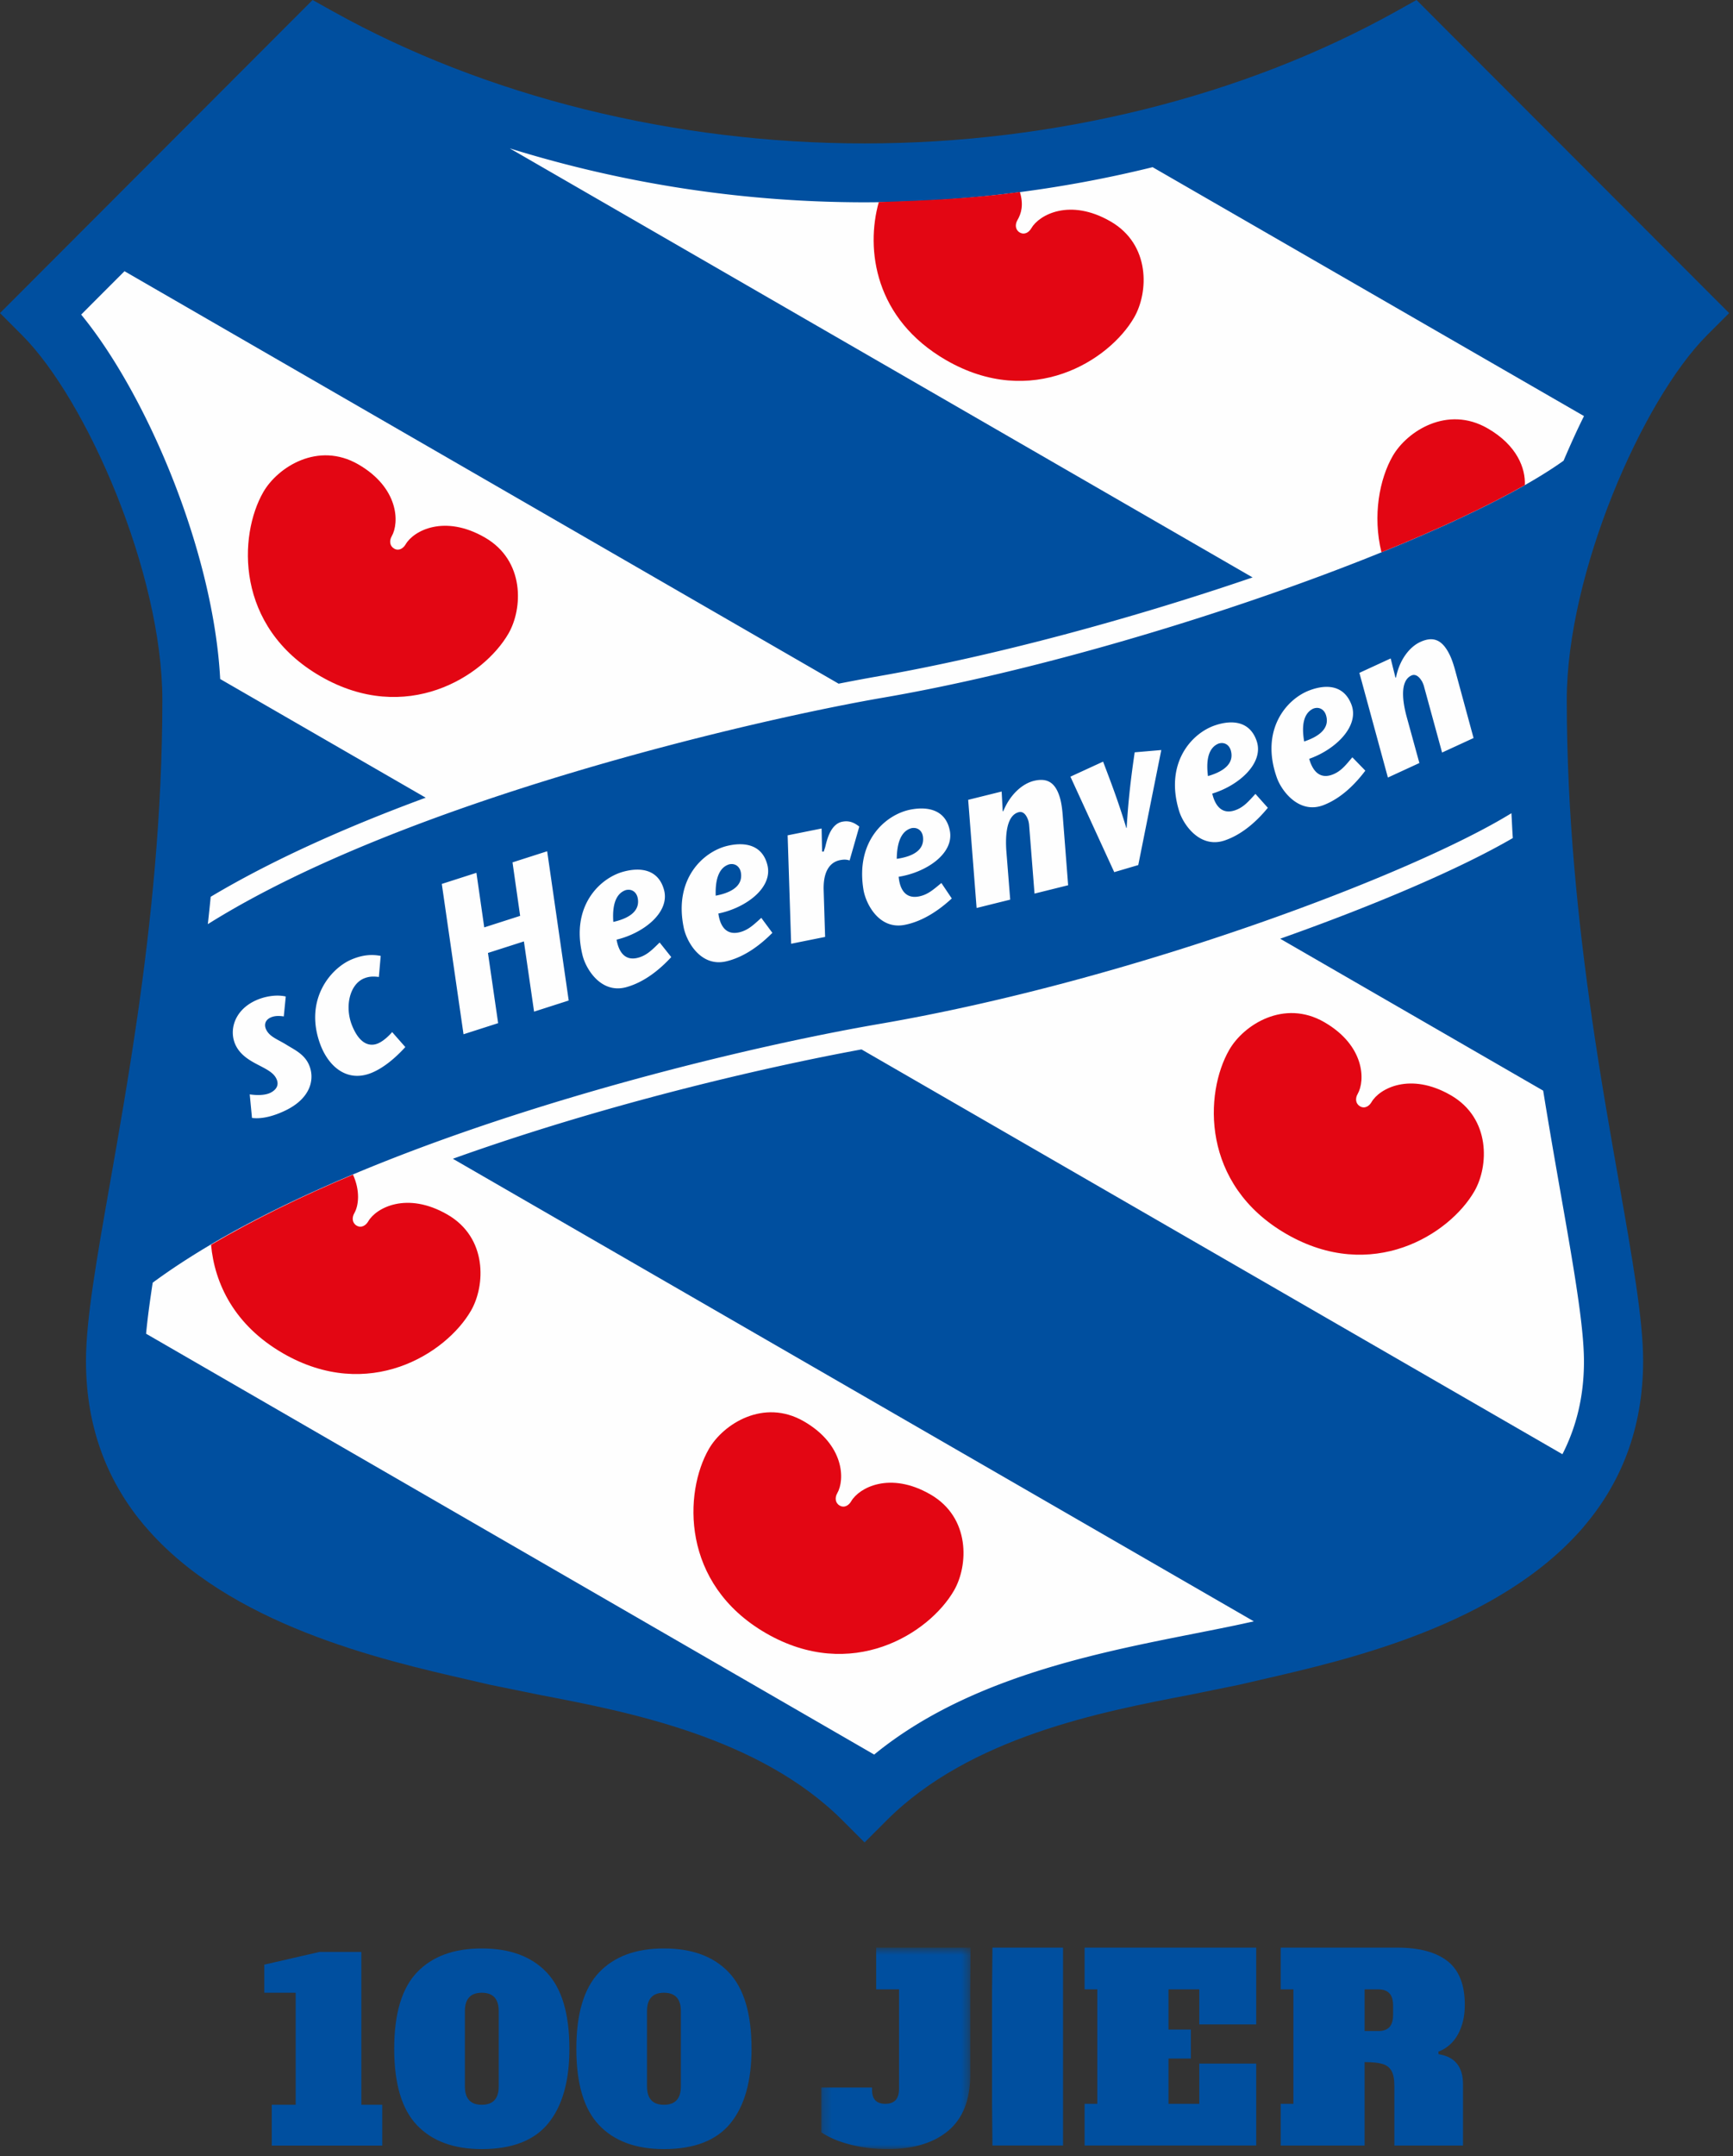 <svg viewBox="0 0 201 250" xmlns="http://www.w3.org/2000/svg" xmlns:xlink="http://www.w3.org/1999/xlink"><rect x="0" y="0" width="201" height="250" fill="#333333" stroke="none"/><defs><path id="a" d="M.251.642h17.313V24H.251z"/></defs><g fill="none" fill-rule="evenodd"><path d="M195.451 36.299L163.67 4.477c-18.66 10.402-41.476 15.759-63.393 15.759-21.918 0-44.732-5.357-63.394-15.76L5.1 36.3c7.836 7.837 17.337 28.754 17.337 44.846 0 34.737-8.857 64.612-8.857 76.633 0 25.44 30.552 30.842 44.021 34.028 9.448 2.235 30.058 4.086 42.676 16.7 12.62-12.614 33.223-14.465 42.672-16.7 13.471-3.186 44.023-8.587 44.023-34.028 0-12.021-8.857-41.896-8.857-76.633 0-16.092 9.501-37.01 17.337-44.846" fill="#004F9E"/><path d="M200.551 36.298L164.292 0l-2.376 1.326c-17.708 9.868-39.599 15.304-61.638 15.304-22.046 0-43.933-5.436-61.644-15.304L36.256 0l-1.927 1.928L0 36.298l2.547 2.55c7.529 7.53 16.283 27.648 16.283 42.296 0 13.21-1.316 25.8-2.921 36.905h-.003c-1.014 7.004-2.146 13.442-3.135 19.057-1.563 8.886-2.799 15.904-2.799 20.671 0 8.043 2.692 14.292 6.848 19.185h.011c9.7 11.403 27.358 15.463 37.409 17.768l2.531.587 5.855 1.193c10.117 1.937 25.414 4.862 35.1 14.548l2.552 2.552 2.551-2.552c9.682-9.686 24.982-12.61 35.097-14.548l5.855-1.193 2.525-.587c10.009-2.293 27.544-6.313 37.328-17.657h.001c.003-.003.005-.008.008-.01.015-.018.035-.033.051-.05h-.015c4.183-4.903 6.897-11.163 6.897-19.236 0-4.767-1.237-11.785-2.796-20.67-.988-5.62-2.129-12.043-3.142-19.055h.004c-1.605-11.105-2.922-23.7-2.922-36.908 0-14.647 8.754-34.763 16.284-42.297l2.547-2.549z" fill="#004F9F"/><path d="M181.35 53.413c.76-1.775 1.54-3.519 2.369-5.174l-50.035-28.857a140.205 140.205 0 01-33.447 4.073 138.92 138.92 0 01-41.111-6.252l86.154 49.742c-14.438 4.938-30.274 9.158-43.291 11.438a235.24 235.24 0 00-4.724.882L14.44 31.445c-2.371 2.367-4.221 4.224-5.025 5.03 7.61 9.271 15.336 27.445 16.123 42.25l23.835 13.758c-9.07 3.342-17.731 7.188-24.935 11.488a253.51 253.51 0 01-.332 3.174c22.909-14.372 63.71-23.747 78.312-26.257 27.87-4.788 66.082-18.255 78.932-27.475m-32.87 55.422c11.283-3.997 20.985-8.185 26.983-11.672-.07-.95-.102-1.925-.163-2.88-11.364 7.004-43.752 19.35-73.311 24.432-19.887 3.418-62.612 14.037-84.278 29.998-.34 2.21-.608 4.204-.767 5.918l84.446 48.792c12.282-10.052 29.702-12.428 41.903-14.982.706-.15 1.419-.308 2.13-.463l-92.898-53.632c17.498-6.272 35.76-10.537 47.396-12.678l81.295 46.932c1.57-3.07 2.498-6.603 2.498-10.744 0-5.875-2.416-17.106-4.73-31.407l-30.503-17.614z" fill="#FEFEFE"/><path d="M157.74 128.265c.55.318 1.07-.027 1.338-.494.905-1.57 4.48-3.51 9.192-.79 4.665 2.693 4.4 8.252 2.733 11.136-2.888 5.007-11.88 10.68-21.808 4.947-9.928-5.732-9.509-16.352-6.616-21.358 1.665-2.887 6.341-5.898 11.014-3.201 4.705 2.718 4.774 6.763 3.87 8.334-.297.509-.24 1.129.277 1.426M45.71 63.601c.547.32 1.067-.025 1.339-.492.906-1.57 4.479-3.51 9.193-.79 4.665 2.694 4.394 8.25 2.732 11.136-2.891 5.006-11.884 10.681-21.808 4.947-9.93-5.73-9.51-16.35-6.622-21.36 1.669-2.884 6.342-5.896 11.015-3.202 4.706 2.72 4.777 6.764 3.872 8.335-.294.512-.237 1.127.28 1.426m126.835-13.935c-4.664-2.698-9.345.314-11.012 3.2-1.534 2.66-2.353 6.912-1.307 11.169 6.535-2.65 12.262-5.313 16.631-7.794.083-1.918-.874-4.594-4.312-6.575M32.82 156.9c9.932 5.733 18.922.056 21.81-4.947 1.665-2.888 1.935-8.443-2.733-11.137-4.71-2.72-8.286-.78-9.188.79-.273.467-.794.808-1.343.492-.517-.299-.57-.915-.279-1.428.53-.908.694-2.652-.148-4.482-5.923 2.487-11.498 5.203-16.46 8.13.407 4.49 2.7 9.325 8.342 12.581m64.564 17.651c.55.319 1.07-.028 1.338-.492.905-1.571 4.484-3.512 9.192-.794 4.665 2.693 4.4 8.254 2.734 11.136-2.892 5.009-11.882 10.68-21.809 4.95-9.922-5.733-9.509-16.355-6.621-21.36 1.664-2.888 6.346-5.898 11.019-3.2 4.706 2.719 4.774 6.765 3.869 8.334-.296.508-.24 1.129.278 1.426m12.349-132.794c9.929 5.735 18.917.06 21.806-4.945 1.669-2.888 1.936-8.443-2.733-11.137-4.71-2.722-8.283-.782-9.19.79-.266.468-.787.81-1.338.493-.521-.299-.573-.917-.278-1.426.447-.77.747-1.759.288-3.274-5.294.736-10.893 1.006-16.363 1.17-1.546 5.49-.474 13.548 7.808 18.33" fill="#E30613"/><path d="M32.915 117.844c-.698-.107-1.165-.05-1.567.144-.562.269-.755.799-.477 1.382.407.85 1.358 1.137 2.38 1.776.85.53 1.98 1.034 2.537 2.2.79 1.655.314 3.972-2.71 5.416-1.23.588-2.633 1.01-3.851.85l-.263-2.733c.694.106 1.703.148 2.389-.178.2-.097 1.197-.6.705-1.63-.353-.74-1.144-1.102-2.298-1.706-1.124-.591-1.961-1.21-2.432-2.194-.78-1.635-.214-3.967 2.243-5.14 1.01-.482 2.408-.766 3.573-.498l-.23 2.311zm14.096 3.551c-1.165 1.278-2.53 2.424-3.918 2.99-2.789 1.135-4.948-.666-5.932-3.263-1.94-5.184 1.178-8.892 3.68-9.91 1.301-.532 2.321-.572 3.315-.387l-.214 2.443c-.505-.06-1.054-.105-1.715.165-1.673.683-2.28 3.285-1.383 5.49 1.03 2.527 2.384 2.3 2.963 2.063.665-.27 1.317-.912 1.677-1.327l1.527 1.736zm18.95-5.397l-4.017 1.288-1.18-8.14-4.169 1.337 1.181 8.14-4.015 1.288-2.52-17.429 4.016-1.29.908 6.328 4.163-1.336-.885-6.202 4.02-1.289zm11.894-5.035c-1.267 1.376-3.072 2.9-5.226 3.49-2.91.795-4.674-2.092-5.067-3.708-1.392-5.663 1.978-8.926 4.733-9.682 2.109-.577 4.092-.193 4.719 2.105.71 2.583-2.33 5.011-5.501 5.775.102.538.492 2.645 2.514 2.09 1.034-.284 1.659-.967 2.482-1.76l1.346 1.69zm-6.72-4.077c2.178-.495 3.093-1.465 2.827-2.78-.148-.705-.713-1.09-1.404-.902-1.246.444-1.547 1.967-1.423 3.682zm18.447 1.266c-1.313 1.33-3.17 2.79-5.346 3.303-2.932.695-4.592-2.25-4.929-3.88-1.195-5.707 2.285-8.852 5.065-9.51 2.128-.503 4.093-.052 4.644 2.267.615 2.607-2.506 4.927-5.698 5.581.082.541.396 2.66 2.44 2.176 1.042-.249 1.69-.91 2.54-1.673l1.284 1.736zm-6.572-4.308c2.195-.418 3.143-1.357 2.921-2.68-.124-.71-.678-1.116-1.37-.95-1.26.4-1.612 1.91-1.55 3.63zm12.34-5.119l.185.013.172-.514c.156-.588.534-2.664 1.978-2.955.832-.166 1.415.122 1.98.565l-1.123 3.92c-.238-.054-.487-.154-1.125-.028-.894.18-1.97.954-1.885 3.518l.168 5.381-3.94.791-.406-12.57 3.938-.792.058 2.671zm15.04 5.441c-1.374 1.272-3.293 2.647-5.485 3.066-2.962.564-4.492-2.453-4.76-4.094-.938-5.756 2.677-8.743 5.48-9.278 2.153-.41 4.097.129 4.543 2.469.5 2.63-2.72 4.812-5.94 5.324.058.544.284 2.673 2.344 2.28 1.052-.2 1.726-.834 2.613-1.558l1.205 1.79zm-6.38-4.594c2.216-.32 3.204-1.216 3.04-2.55-.09-.714-.627-1.142-1.328-1.008-1.276.344-1.694 1.838-1.712 3.558zm12.288-5.534l.058.036c.796-1.986 2.24-3.213 3.536-3.537 1.67-.414 2.556.286 3.05 1.98.162.571.256 1.24.318 2.042l.627 8.074-3.9.97-.62-7.873a2.801 2.801 0 00-.107-.612c-.337-.99-.829-1.022-1.09-.957-1.475.366-1.577 2.82-1.446 4.551l.443 5.591-3.897.968-.977-12.54 3.882-.963.123 2.27zm12.936 7.077l-5.083-11.07 3.79-1.743c.845 2.234 1.724 4.485 2.692 7.691l.04-.011c.21-3.555.554-6.165.932-8.76l3.086-.265-2.671 13.336-2.786.822zm17.815-7.461c-1.186 1.448-2.899 3.074-5.013 3.788-2.854.963-4.782-1.815-5.274-3.404-1.715-5.574 1.451-9.027 4.163-9.942 2.072-.7 4.07-.432 4.832 1.824.856 2.54-2.033 5.138-5.155 6.088.132.53.644 2.61 2.633 1.938 1.018-.342 1.595-1.063 2.376-1.902l1.438 1.61zm-6.944-3.677c2.145-.62 3.004-1.643 2.658-2.94-.189-.697-.775-1.048-1.451-.82-1.218.516-1.429 2.054-1.207 3.76zm12.204-7.817c.665-.256 1.27.069 1.485.756.402 1.284-.41 2.342-2.531 3.05-.296-1.694-.147-3.238 1.046-3.806zm4.542 5.64c-.744.872-1.293 1.616-2.294 2-1.958.756-2.557-1.3-2.712-1.824 3.076-1.08 5.858-3.8 4.894-6.3-.857-2.223-2.863-2.406-4.907-1.618-2.667 1.027-5.69 4.61-3.737 10.108.554 1.566 2.6 4.262 5.41 3.178 2.086-.803 3.73-2.5 4.85-3.996L156.85 87.8zm4.996-9.257l.062.026c.407-2.1 1.595-3.576 2.814-4.137 1.56-.721 2.56-.197 3.359 1.374.273.53.49 1.166.703 1.945l2.125 7.815-3.652 1.682-2.084-7.617c-.041-.198-.136-.401-.217-.582-.517-.91-1.005-.847-1.252-.735-1.38.634-1.017 3.065-.566 4.743l1.486 5.406-3.652 1.683-3.307-12.136 3.63-1.672.55 2.205z" fill="#FEFEFE"/><path fill="#004F9F" d="M41.912 226.304h-4.847l-6.41 1.472v3.26h3.638v12.99H31.52v4.731h12.815v-4.732h-2.424zm15.932 15.583c0 1.427-.656 2.138-1.964 2.138-1.308 0-1.96-.712-1.96-2.138v-8.716c0-1.423.652-2.135 1.96-2.135 1.308 0 1.964.712 1.964 2.135v8.716zM55.88 225.9c-3.25 0-5.757.923-7.518 2.773-1.76 1.846-2.64 4.8-2.64 8.86s.88 7.012 2.64 8.858c1.761 1.85 4.267 2.772 7.518 2.772 3.523 0 6.096-1 7.721-3.001 1.624-2.002 2.44-4.879 2.44-8.63 0-4.06-.88-7.013-2.641-8.86-1.76-1.849-4.267-2.772-7.52-2.772zm23.09 15.987c0 1.427-.654 2.138-1.962 2.138-1.31 0-1.964-.712-1.964-2.138v-8.716c0-1.423.653-2.135 1.964-2.135 1.308 0 1.962.712 1.962 2.135v8.716zM77.008 225.9c-3.253 0-5.759.923-7.518 2.773-1.763 1.846-2.644 4.8-2.644 8.86s.881 7.012 2.644 8.858c1.76 1.85 4.265 2.772 7.518 2.772 3.522 0 6.092-1 7.721-3.001 1.626-2.002 2.437-4.879 2.437-8.63 0-4.06-.88-7.013-2.64-8.86-1.76-1.849-4.267-2.772-7.518-2.772z"/><g transform="translate(95 225.162)"><mask id="b" fill="#fff"><use xlink:href="#a"/></mask><path d="M6.62 5.48h2.654v11.5c0 .611-.133 1.058-.398 1.344-.267.283-.665.427-1.194.427-1.024 0-1.536-.53-1.536-1.594v-.295H.251v5.191c.901.61 2.034 1.088 3.39 1.431 1.357.343 2.792.516 4.306.516 3.008 0 5.357-.713 7.05-2.139 1.688-1.426 2.534-3.583 2.534-6.473V5.48l.033-4.837H6.62V5.48z" fill="#004F9F" mask="url(#b)"/></g><path fill="#004F9F" d="M125.796 230.641h1.473v13.272h-1.473v4.836h19.905v-9.498h-6.606v4.662h-3.568v-5.25h2.595v-3.36h-2.595v-4.662h3.568v4.07h6.606v-8.907h-19.905zm-10.733 0v13.272l.044 4.836h8.19v-22.945h-8.19zm46.513 2.949c0 .649-.142 1.127-.428 1.433-.286.302-.713.455-1.28.455h-1.596v-4.836h1.595c.568 0 .995.152 1.281.458.286.304.428.78.428 1.43v1.06zm5.28 4.573l-.029-.295c.98-.375 1.74-1.041 2.27-2.006.53-.962.797-2.102.797-3.42 0-2.341-.67-4.03-2.006-5.074-1.337-1.042-3.275-1.562-5.81-1.562H148.54v4.836h1.474v13.27h-1.474v4.839h9.731v-9.674c.887 0 1.568.068 2.05.207.483.137.835.403 1.062.794.228.394.34.975.34 1.74v6.933h7.962v-7.108c0-2.026-.944-3.187-2.83-3.48z"/></g></svg>